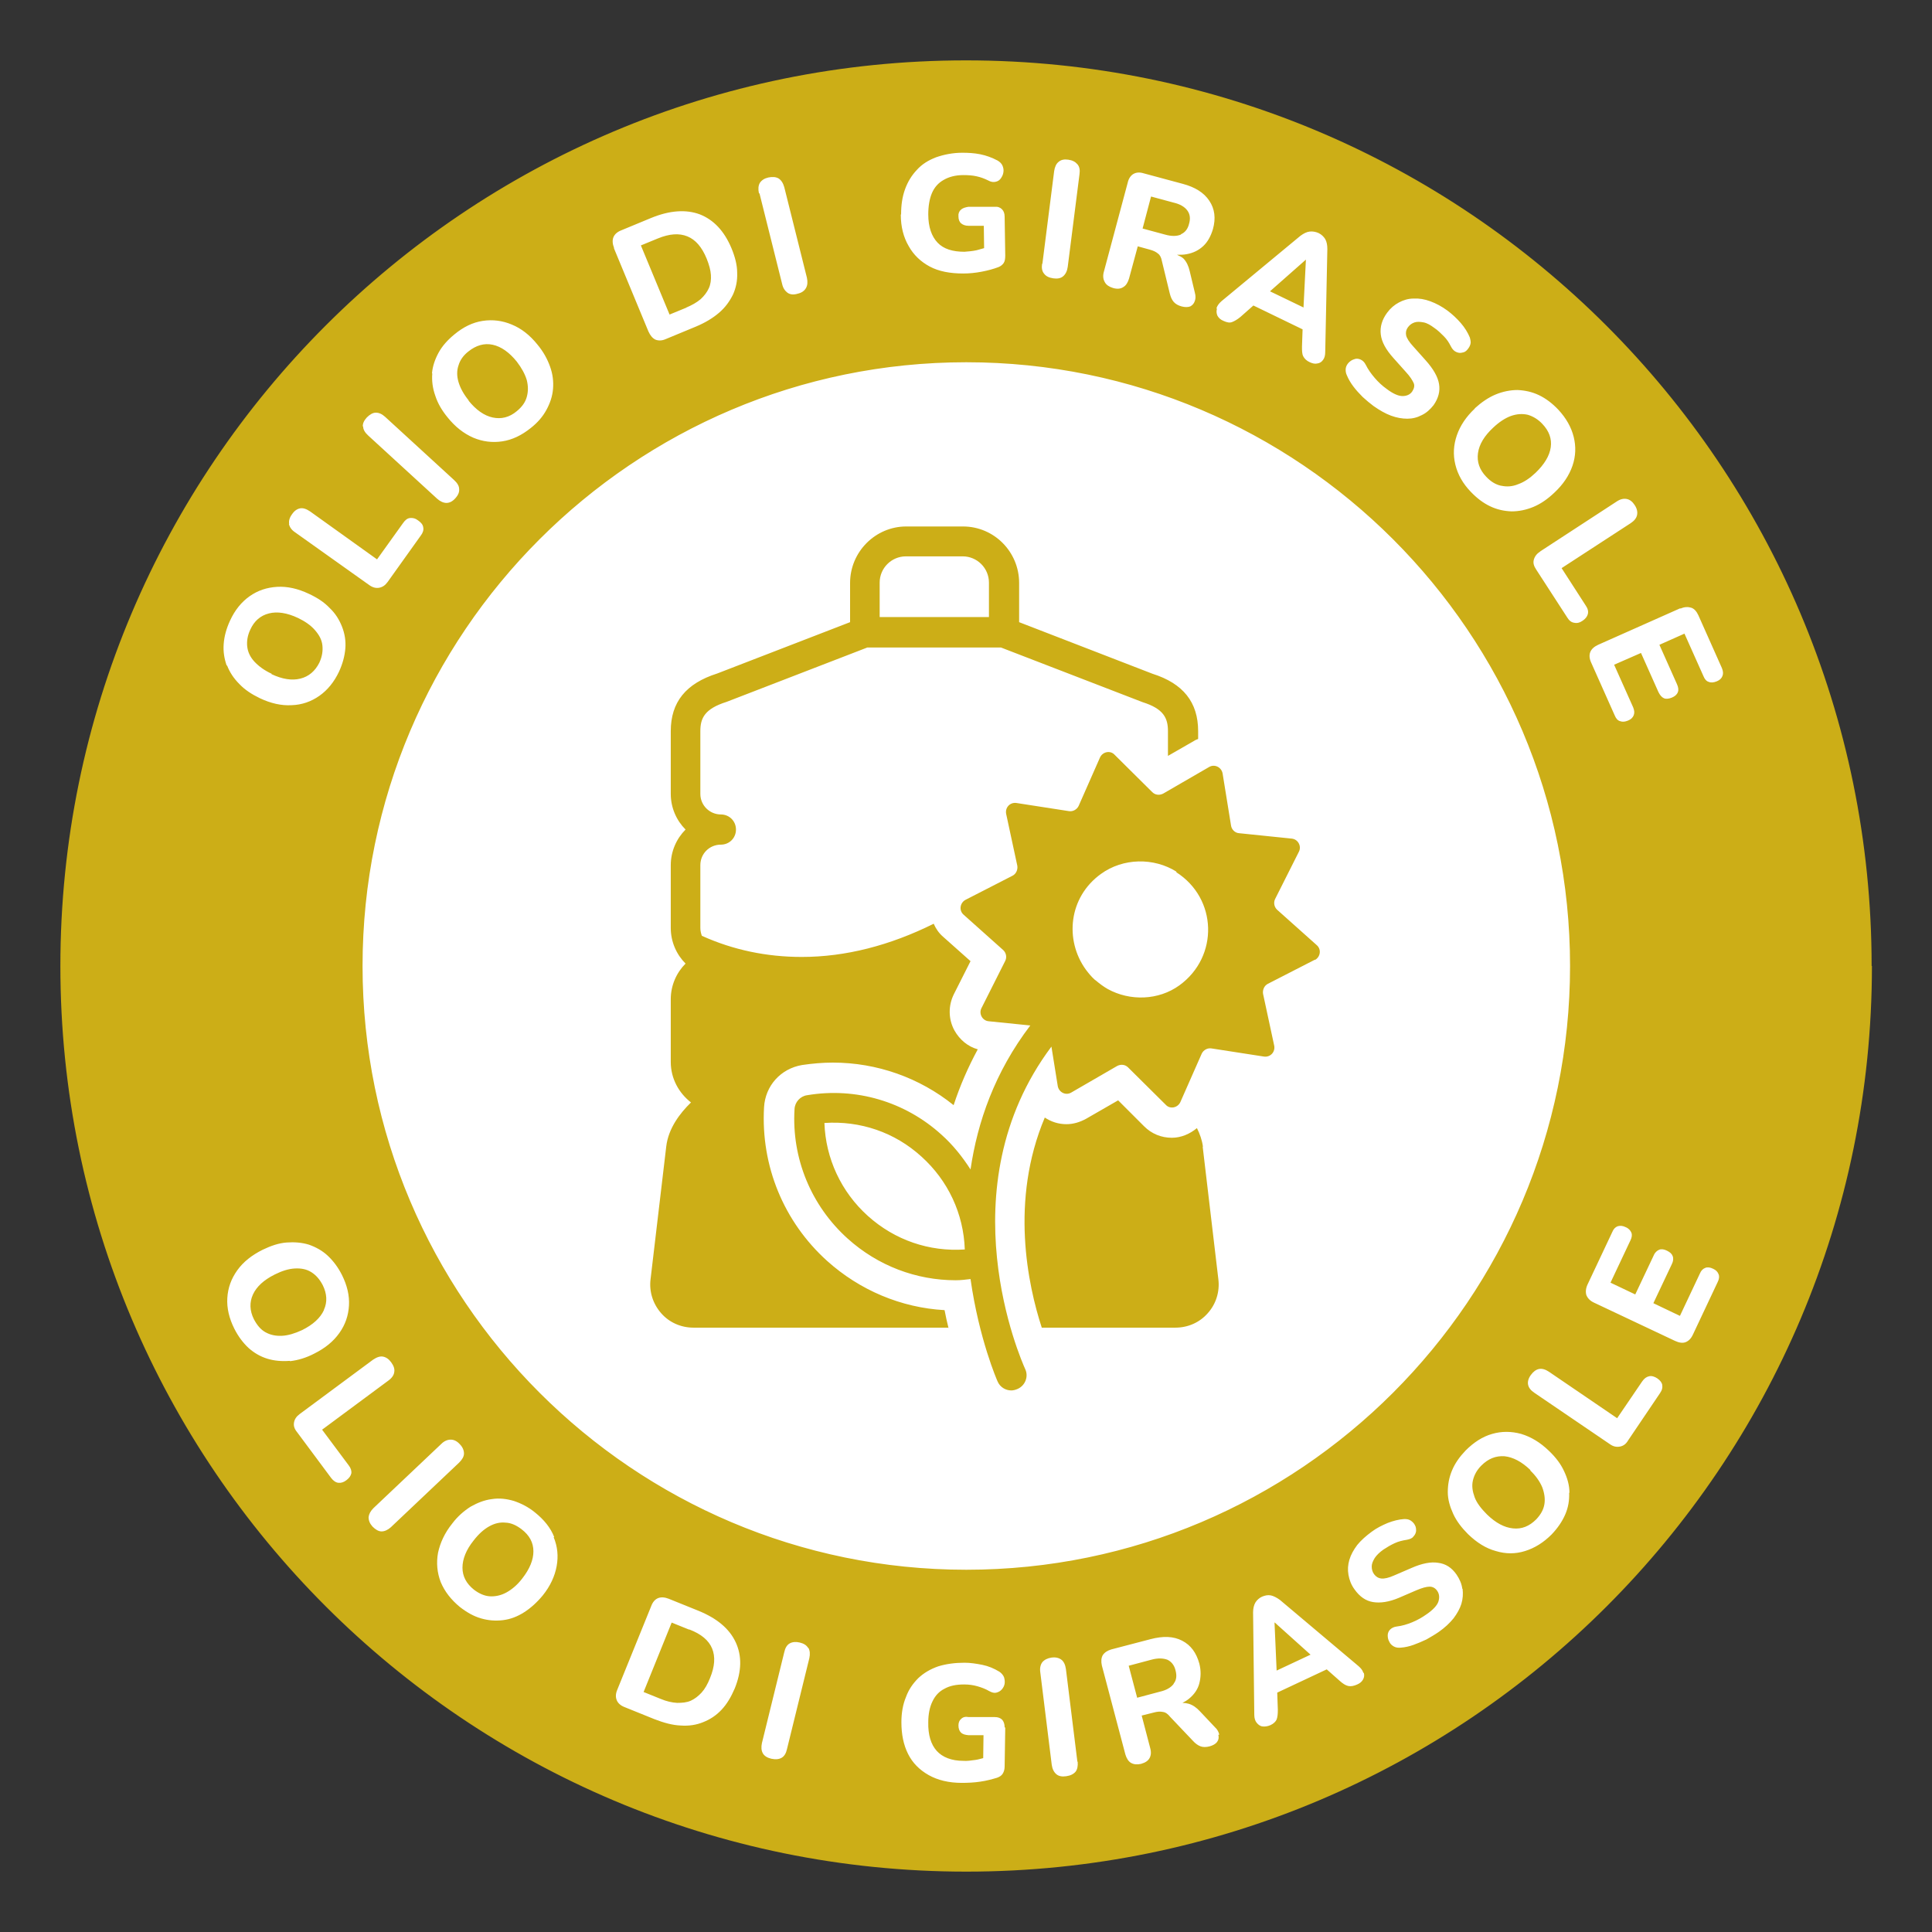 <?xml version="1.0" encoding="UTF-8"?><svg id="uuid-71cbf4f3-b355-4174-bc38-c56b943fdbd3" xmlns="http://www.w3.org/2000/svg" viewBox="0 0 64 64"><rect x="0" y="0" width="64" height="64" fill="#333333" stroke="none"/><g id="uuid-43765244-f162-4bd4-b68c-c1135546c7d6"><circle cx="32" cy="32" r="29.46" style="fill:#fff;"/></g><g id="uuid-d35b1283-2e94-4f72-8c4b-6f9ccf436ed4"><path d="m38.88,55.78c-.09.12-.24.21-.46.26l-.75.2-.28-1.06.75-.2c.22-.06.39-.05.53,0,.13.06.23.18.27.35.05.18.03.33-.06.44Zm-22.13-5.34c-.18-.02-.36.02-.54.12-.18.1-.35.25-.52.47-.25.31-.37.62-.37.9,0,.29.13.53.38.73.17.13.35.21.53.22.18.01.37-.03.55-.13.18-.1.36-.25.52-.46.25-.32.37-.62.37-.9,0-.29-.13-.53-.39-.73-.17-.13-.34-.21-.52-.22Zm6.07,3.54l-.57-.23-.93,2.3.57.23c.19.08.37.12.54.13.16,0,.31-.01.45-.07.13-.06.25-.15.36-.27.11-.12.2-.28.28-.48.16-.39.18-.71.07-.98-.11-.27-.36-.48-.75-.63ZM43.18,10.19l.08-1.59h0s-1.19,1.05-1.19,1.05l1.12.54Zm-27.66,3.08c.25.31.52.5.8.56.28.06.55,0,.8-.21.17-.14.28-.29.33-.47s.05-.36,0-.56c-.06-.2-.17-.4-.33-.61-.25-.31-.52-.5-.8-.56-.28-.06-.55.02-.8.22-.17.13-.28.29-.33.46-.06.17-.06.36,0,.56.06.2.17.4.34.61Zm-6.53,9.06c.36.17.68.22.96.15.28-.07.49-.25.63-.53.09-.2.12-.38.1-.57s-.11-.35-.25-.51c-.14-.16-.33-.29-.56-.4-.36-.17-.69-.22-.96-.15-.28.07-.49.25-.62.54-.09.19-.12.38-.1.56s.1.35.24.5c.14.15.33.29.57.4Zm1.74,21.06c.12-.26.1-.54-.04-.82-.1-.19-.22-.33-.38-.43s-.34-.13-.54-.12c-.21.01-.43.08-.67.2-.36.18-.6.4-.72.66-.12.26-.11.54.03.82.1.19.22.34.38.43.16.09.34.13.55.12.21-.01.43-.08.67-.19.36-.18.6-.4.72-.66ZM22.73,10.19c.19-.08.35-.17.48-.28.12-.11.21-.23.27-.36.06-.13.08-.28.07-.44-.01-.16-.06-.34-.14-.54-.16-.39-.37-.63-.64-.74-.27-.11-.59-.09-.98.07l-.56.23.95,2.29.56-.23Zm16.39-2.43c.14-.06.23-.18.27-.35.05-.17.03-.32-.06-.44-.09-.12-.24-.21-.46-.26l-.74-.2-.28,1.06.74.2c.21.06.39.06.53,0Zm10.61,8.33c.18.04.37.03.56-.05.2-.07.39-.2.58-.38.29-.28.46-.56.5-.84s-.05-.54-.28-.78c-.14-.15-.31-.25-.48-.3-.18-.04-.36-.03-.56.04-.19.07-.39.2-.59.39-.29.27-.46.55-.5.84s.05.55.27.78c.15.16.31.26.49.3Zm.97,32.61c-.29-.28-.58-.43-.86-.46-.29-.02-.54.08-.77.31-.15.15-.24.32-.28.5-.04.18-.01.36.06.55s.22.38.41.57c.29.28.57.43.86.46.29.03.54-.07.77-.3.15-.16.24-.32.27-.5.03-.18,0-.37-.07-.56-.08-.19-.21-.38-.4-.56Zm-7.29,6.11l-1.18-1.06h-.01s.07,1.59.07,1.59l1.13-.53Zm18.6-22.81c0,16.57-13.43,30-30,30S2,48.57,2,32,15.43,2,32,2s30,13.43,30,30Zm-6.35-11.85l-2.72,1.21c-.13.06-.22.14-.26.24-.04.1-.03.22.03.35l.78,1.75c.04.1.1.17.18.19.08.03.16.02.26-.02.1-.04.16-.1.19-.18s.02-.16-.02-.26l-.63-1.41.89-.39.58,1.3c.05.1.11.17.18.2.07.03.16.02.26-.02.1-.04.17-.1.2-.18.03-.07.02-.16-.03-.27l-.58-1.3.83-.37.63,1.41c.04.1.1.17.18.19.07.03.16.02.26-.02.1-.04.16-.1.19-.18.03-.08.02-.16-.02-.26l-.78-1.75c-.06-.13-.14-.22-.24-.25s-.22-.03-.35.03Zm-4.64-1.88c-.11.07-.18.16-.21.27s0,.21.08.33l1.03,1.59c.06.1.14.16.23.17.09.02.18,0,.28-.07.09-.06.15-.14.17-.22.02-.09,0-.18-.07-.28l-.8-1.24,2.29-1.49c.12-.08.19-.17.21-.27s0-.21-.08-.33c-.07-.11-.16-.18-.26-.2s-.21,0-.33.08l-2.53,1.65Zm-19.01-6.27c-11.03,0-20,8.97-20,20s8.97,20,20,20,20-8.97,20-20-8.97-20-20-20Zm16.85,1.53c-.29.27-.49.57-.6.89-.11.32-.13.64-.05.97.08.33.25.63.51.9.2.21.41.37.64.48.23.11.46.16.71.17.25,0,.49-.05.73-.15.24-.1.47-.26.69-.47.29-.27.49-.57.6-.89.11-.32.12-.64.04-.96-.08-.32-.25-.62-.51-.9-.2-.21-.41-.37-.64-.48-.23-.11-.47-.16-.71-.17-.24,0-.49.05-.73.15-.24.1-.47.26-.69.46Zm-4.28-1.33c-.01.08,0,.16.04.24.05.12.12.24.21.36.09.12.19.23.31.35.12.11.24.21.36.3.2.14.39.25.58.32.19.07.37.1.54.1.17,0,.33-.04.48-.12.15-.07.28-.19.39-.33.16-.23.22-.46.18-.7-.04-.24-.19-.5-.44-.78l-.42-.47c-.13-.14-.21-.27-.23-.36-.02-.1,0-.19.06-.27.06-.08.13-.13.22-.16.09-.03.19-.02.3,0s.23.09.35.18c.12.08.22.18.32.28s.17.21.23.33c.05.1.11.16.18.19s.13.04.2.02c.07-.01.12-.04.17-.1s.08-.11.1-.18c.02-.07,0-.14-.02-.22-.07-.17-.17-.33-.3-.48-.13-.15-.28-.29-.44-.41-.19-.14-.38-.24-.57-.31s-.37-.1-.55-.09c-.18,0-.34.05-.49.13-.15.08-.28.19-.39.34-.17.23-.24.47-.21.72s.17.5.41.77l.42.47c.14.15.22.28.26.37s.01.19-.05.28c-.07.1-.18.15-.32.15-.14,0-.32-.08-.53-.24-.14-.1-.27-.22-.39-.36-.12-.14-.22-.28-.3-.44-.04-.08-.1-.14-.17-.17-.07-.03-.14-.04-.21-.01-.07.02-.13.06-.18.11s-.09.12-.1.19Zm-4.27-1.96c-.02.08-.01.15.02.22.04.07.1.13.2.17.11.05.2.07.28.04.08-.03.17-.08.28-.17l.43-.38,1.63.79-.02.57c0,.13,0,.24.04.32s.11.15.22.2c.09.04.17.06.25.04.08-.01.14-.05.19-.12s.07-.15.07-.27l.07-3.4c0-.13-.02-.24-.07-.33-.05-.08-.12-.15-.22-.2-.09-.04-.19-.06-.29-.05s-.2.06-.31.14l-2.62,2.17c-.08.07-.13.14-.16.22Zm-3.71-.89c.05.09.14.15.27.19.14.04.25.03.34-.03.09-.05.15-.15.19-.28l.29-1.07.4.11c.11.03.2.07.27.13.07.05.11.14.13.25l.26,1.07c.03.12.07.21.13.28s.15.12.26.15.21.03.29,0c.07-.04.12-.09.15-.18.03-.08.03-.17,0-.28l-.17-.71c-.04-.17-.1-.3-.2-.41-.06-.06-.14-.09-.22-.13.11,0,.22,0,.32-.02.22-.04.4-.13.55-.27s.25-.33.32-.56c.1-.36.06-.67-.12-.94s-.47-.45-.88-.56l-1.3-.35c-.13-.04-.24-.03-.33.02-.09.05-.16.15-.19.28l-.79,2.95c-.04.13-.03.25.02.34Zm-2.08-.61c-.02.14,0,.25.07.33.06.08.16.13.3.15.14.02.25,0,.33-.07.08-.07.13-.17.15-.31l.39-3.07c.02-.14,0-.25-.07-.33s-.16-.13-.3-.15c-.13-.02-.24,0-.32.07-.08.06-.13.17-.15.31l-.39,3.07Zm-4.68-1.63c0,.4.09.75.26,1.04.16.29.4.52.7.68s.67.23,1.11.23c.2,0,.4-.02.61-.06.21-.04.39-.09.55-.15.08-.03.14-.08.18-.14.04-.06.05-.15.05-.25l-.02-1.28c0-.11-.03-.19-.09-.25s-.14-.09-.25-.08h-.86c-.11.02-.19.04-.25.1-.06.05-.09.13-.08.22,0,.1.03.18.09.23.06.05.14.08.25.08h.5s.01.74.01.74c-.08.02-.17.05-.25.07-.14.03-.28.04-.4.05-.39,0-.69-.09-.89-.3-.2-.21-.31-.52-.31-.94,0-.27.04-.51.12-.7.08-.19.21-.34.39-.44.17-.1.39-.16.65-.16.16,0,.31.01.44.04.14.03.27.08.39.14.09.05.17.06.25.04s.13-.06.17-.12.07-.12.08-.2c.01-.07,0-.14-.03-.21-.03-.07-.08-.12-.16-.17-.19-.1-.38-.17-.58-.21s-.4-.05-.59-.05c-.32,0-.61.06-.87.15-.26.1-.47.23-.64.42-.17.18-.3.39-.39.64-.09.25-.13.52-.13.83Zm-4.68-.7l.75,3c.03.14.1.23.18.29.09.06.2.07.33.03.14-.03.23-.1.28-.19.05-.09.06-.2.03-.34l-.75-3c-.04-.14-.1-.23-.19-.29-.09-.05-.2-.06-.34-.03-.13.03-.22.09-.28.18-.05.09-.06.2-.03.34Zm-4.82,1.82l1.14,2.75c.06.13.13.22.23.27.1.04.22.04.35-.02l.99-.41c.31-.13.56-.28.77-.46s.35-.38.46-.6c.1-.22.15-.46.14-.72,0-.26-.07-.53-.19-.82-.24-.57-.59-.94-1.05-1.12-.46-.17-1-.13-1.61.12l-.99.41c-.13.05-.22.13-.26.23-.04.1-.03.22.02.35Zm-6.02,4.14c-.02.24.01.49.1.74.08.25.22.49.41.72.25.31.53.53.85.67.31.13.63.17.96.12.33-.05.64-.2.94-.44.23-.18.4-.38.52-.6s.2-.45.22-.7-.01-.49-.1-.74-.22-.49-.42-.73c-.25-.31-.53-.53-.85-.66-.31-.13-.63-.17-.96-.12s-.64.2-.94.45c-.22.18-.4.38-.52.6s-.2.45-.22.69Zm-2.29,1.76c0,.1.06.2.17.3l2.28,2.09c.1.09.21.14.31.14.1,0,.2-.05.29-.15.1-.11.14-.21.13-.31,0-.1-.06-.2-.17-.3l-2.28-2.09c-.11-.1-.21-.14-.31-.14-.1,0-.2.06-.3.16-.09.1-.14.2-.13.3Zm-2.46,3.22c.02.1.08.2.2.28l2.46,1.75c.11.08.22.11.33.09s.2-.08.28-.19l1.1-1.54c.07-.09.1-.19.08-.27-.01-.09-.07-.16-.17-.23-.09-.07-.18-.09-.27-.08s-.16.07-.23.17l-.86,1.2-2.22-1.59c-.12-.08-.23-.12-.33-.1-.1.02-.19.08-.27.2-.08.11-.11.22-.09.32Zm-2.05,4.69c.09.23.22.43.41.62.18.19.41.34.68.47.36.17.71.25,1.05.23.34-.01.65-.12.92-.31.27-.19.49-.46.65-.8.12-.26.19-.52.21-.77.02-.25-.02-.49-.11-.72-.09-.23-.22-.44-.41-.62-.18-.19-.41-.34-.69-.47-.36-.17-.71-.25-1.05-.23-.34.02-.64.12-.91.31-.27.19-.49.46-.65.81-.12.26-.19.51-.21.77s.02.49.1.72Zm2.09,23.05c.26-.03.53-.11.8-.25.36-.18.63-.4.83-.68.2-.28.3-.58.32-.91.02-.33-.06-.67-.23-1.01-.13-.26-.29-.47-.47-.64s-.4-.29-.63-.37c-.23-.07-.48-.09-.74-.07s-.52.11-.79.24c-.36.18-.64.4-.84.68-.2.28-.31.58-.33.92-.02.33.06.67.23,1.01.13.26.29.47.47.64.19.17.4.29.63.36s.48.09.74.07Zm2.03,3.72c.01-.09-.02-.18-.09-.27l-.88-1.18,2.2-1.63c.11-.08.18-.18.19-.28.02-.1-.02-.21-.1-.32-.08-.11-.17-.17-.27-.19-.1-.02-.21.02-.33.1l-2.43,1.8c-.11.08-.17.17-.19.28-.02.11.01.21.1.32l1.13,1.52c.07.09.15.15.24.16.09.01.18-.02.27-.09.09-.07.14-.14.16-.23Zm1.32,1.77l2.25-2.13c.1-.1.16-.2.16-.3s-.04-.21-.14-.31c-.09-.1-.19-.15-.3-.15-.1,0-.21.04-.31.14l-2.25,2.13c-.1.1-.15.2-.16.3,0,.11.04.21.13.31.1.1.2.16.3.16.1,0,.21-.05.31-.14Zm5.4.34c-.12-.31-.34-.58-.64-.82-.22-.18-.46-.3-.7-.38-.24-.07-.48-.1-.73-.06-.24.03-.47.12-.7.25-.22.14-.43.32-.61.56-.25.31-.4.64-.47.97-.06.33-.03.66.09.97.13.31.34.58.63.82.23.18.46.31.7.38.24.07.48.09.73.06s.48-.12.7-.26c.22-.14.43-.33.62-.56.25-.31.4-.64.46-.97.06-.33.03-.65-.1-.96Zm6.01,3.48c-.21-.45-.62-.79-1.23-1.04l-.99-.4c-.13-.05-.25-.06-.35-.02-.1.04-.18.13-.23.27l-1.12,2.76c-.06.14-.06.25-.02.35.04.1.13.18.26.23l.99.4c.31.12.6.2.87.21.27.02.52-.02.74-.11.23-.09.43-.22.61-.41.18-.19.32-.43.44-.71.23-.57.24-1.08.03-1.53Zm2.4.19c-.05-.09-.15-.15-.28-.18-.13-.03-.24-.02-.33.03s-.15.15-.18.29l-.74,3.01c-.03.14-.02.25.03.34s.15.15.28.18c.14.03.25.02.34-.03.09-.05.15-.15.18-.29l.74-3.01c.03-.14.02-.25-.03-.34Zm6.51,2.63c0-.11-.03-.19-.08-.25-.06-.06-.14-.09-.25-.09h-.86c-.11-.02-.19,0-.25.06-.06.05-.09.12-.09.22,0,.1.03.18.08.23.06.06.14.08.25.09h.5s-.01.76-.01.76c-.09.02-.17.05-.26.06-.14.02-.28.04-.4.03-.39,0-.69-.12-.88-.33s-.29-.53-.28-.95c0-.27.05-.51.14-.69.09-.19.22-.33.4-.42.18-.1.39-.14.65-.14.16,0,.3.02.44.06.14.04.27.09.39.16.09.05.17.07.24.05.07-.02.13-.05.18-.11.05-.06.08-.12.09-.19.01-.07,0-.14-.02-.21-.03-.07-.08-.13-.15-.18-.18-.11-.37-.19-.57-.23s-.4-.07-.59-.07c-.32,0-.61.04-.87.12-.26.09-.48.22-.66.39-.18.18-.32.38-.41.63-.1.24-.15.52-.15.83,0,.4.07.75.22,1.05.15.3.38.53.68.7s.67.26,1.1.26c.2,0,.41-.01.61-.04.21-.03.39-.08.56-.13.08-.03.15-.07.19-.14s.06-.14.06-.24l.02-1.28Zm2.41,1.14l-.38-3.07c-.02-.14-.07-.25-.15-.31-.08-.06-.19-.09-.33-.07-.13.02-.23.07-.3.15-.06.08-.09.19-.07.33l.38,3.07c.02.14.07.24.15.31.08.07.19.09.33.07.14-.02.24-.07.31-.15.06-.08.08-.19.07-.33Zm4.7-.9c-.02-.08-.06-.17-.14-.24l-.5-.53c-.12-.13-.24-.21-.37-.25-.07-.02-.14-.03-.21-.03.08-.04.16-.09.22-.14.17-.14.29-.31.34-.51s.06-.41,0-.65c-.1-.36-.28-.61-.57-.76s-.63-.16-1.05-.05l-1.3.34c-.13.04-.22.1-.28.19-.05.09-.06.2-.03.34l.78,2.95c.04.13.1.23.19.28.09.05.2.06.33.03.14-.04.23-.1.28-.19.05-.09.06-.2.02-.34l-.28-1.07.4-.1c.11-.03.21-.04.3-.02.09.01.17.07.24.16l.76.8c.08.09.17.15.25.18s.19.03.3,0,.2-.08.25-.15c.05-.07.06-.14.04-.23Zm4.77-2.05c-.02-.08-.08-.15-.16-.22l-2.6-2.19c-.11-.08-.21-.13-.3-.15-.1-.02-.19,0-.29.04-.09.04-.17.11-.22.19-.05.08-.08.2-.08.33l.04,3.4c0,.11.03.2.08.26s.11.11.19.12c.08.01.16,0,.26-.04.11-.05.18-.12.21-.19.03-.08.04-.18.04-.32l-.02-.57,1.64-.77.43.38c.1.09.19.15.28.17.09.02.19,0,.3-.05.09-.04.15-.09.19-.16.04-.07.05-.14.03-.22Zm3.28-2.78c-.02-.17-.09-.32-.19-.47-.16-.23-.36-.36-.61-.39-.24-.04-.54.02-.88.17l-.58.25c-.18.08-.32.11-.42.1s-.18-.06-.24-.14c-.06-.08-.08-.17-.08-.26,0-.09.04-.18.1-.28.06-.09.16-.19.29-.28.12-.08.24-.15.37-.21.13-.06.26-.09.39-.11.11-.02.19-.05.23-.11.05-.05.08-.11.09-.18,0-.07,0-.13-.04-.2-.03-.06-.08-.11-.14-.15-.06-.04-.13-.05-.21-.05-.18.01-.37.06-.55.13-.19.08-.37.17-.53.29-.19.14-.35.28-.48.44-.12.16-.21.32-.26.49-.05.17-.06.33-.03.5.03.17.09.33.2.48.17.24.37.38.61.42s.53,0,.86-.14l.58-.25c.19-.08.33-.12.44-.12.1,0,.19.05.25.14.07.1.08.22.04.35s-.18.28-.4.43c-.14.1-.3.19-.47.26s-.34.12-.51.14c-.09.01-.17.05-.22.1-.05.05-.08.12-.08.19,0,.07.01.14.05.21.03.07.08.12.15.16s.15.05.24.04c.13-.01.27-.04.41-.09s.28-.11.43-.18c.14-.08.28-.16.41-.25.2-.14.36-.29.49-.45.12-.16.21-.32.26-.48.05-.17.06-.33.04-.5Zm3.55-3.18c0-.25-.07-.49-.18-.72-.11-.24-.28-.46-.5-.67-.29-.28-.59-.46-.92-.56-.33-.09-.65-.09-.96,0-.32.09-.61.28-.88.55-.2.21-.35.42-.45.66s-.14.47-.14.72c0,.24.07.48.18.72.11.24.28.46.49.67.29.28.59.47.92.56.33.1.65.1.97,0s.61-.28.88-.55c.2-.21.35-.43.45-.66.1-.23.14-.47.13-.72Zm3.08-3.56c-.02-.09-.07-.16-.17-.23-.09-.06-.19-.09-.27-.07-.09.02-.16.07-.23.17l-.83,1.22-2.26-1.54c-.12-.08-.23-.11-.33-.09s-.19.09-.27.2c-.08.11-.11.22-.09.32.02.1.09.19.21.27l2.5,1.7c.11.08.22.1.33.08.11-.02.2-.08.27-.2l1.06-1.57c.07-.1.09-.19.07-.28Zm1.86-3.68c-.03-.08-.09-.14-.18-.18-.1-.05-.19-.06-.26-.03-.08.03-.14.09-.18.19l-.66,1.4-.88-.42.61-1.29c.05-.1.06-.19.03-.27s-.09-.13-.19-.18c-.1-.05-.19-.06-.26-.03-.07.03-.14.09-.18.19l-.61,1.29-.82-.39.66-1.4c.05-.1.06-.19.03-.26s-.09-.14-.19-.18c-.1-.05-.18-.05-.26-.03-.08.03-.14.09-.18.19l-.82,1.74c-.06.13-.07.25-.04.35.04.1.12.19.25.25l2.69,1.27c.13.06.25.08.35.04.1-.04.18-.12.24-.25l.82-1.74c.05-.1.06-.19.03-.26Zm-25.5,1.77h-8.46c-.41,0-.8-.17-1.07-.48s-.4-.71-.35-1.12l.52-4.4c.07-.6.45-1.1.82-1.46-.4-.31-.67-.79-.67-1.34v-2.08c0-.46.19-.88.49-1.18-.3-.3-.49-.72-.49-1.18v-2.08c0-.46.19-.88.49-1.18-.3-.3-.49-.72-.49-1.18v-2.08c0-.96.5-1.58,1.54-1.91l4.4-1.7v-1.3c0-1.03.84-1.87,1.86-1.87h.94s.94,0,.94,0c1.03,0,1.86.84,1.86,1.87v1.3l4.42,1.71c1.01.32,1.51.94,1.51,1.9v.26s-.09.03-.13.06l-.87.5v-.82c0-.43-.14-.74-.84-.96l-4.69-1.81h-4.43l-4.66,1.8c-.73.23-.87.54-.87.97v2.08c0,.38.31.68.68.68.28,0,.5.22.5.5s-.22.5-.5.5c-.38,0-.68.3-.68.68v2.08c0,.09.02.18.05.26,1.04.47,2.15.7,3.31.7,1.45,0,2.92-.38,4.37-1.1.07.16.17.31.31.43l.91.81-.55,1.09c-.19.38-.19.83.02,1.21.17.3.44.53.77.62-.32.59-.59,1.21-.8,1.85-1.13-.91-2.54-1.41-4-1.41-.34,0-.68.03-1.02.08-.71.12-1.22.69-1.26,1.4-.11,1.94.65,3.79,2.09,5.09,1.08.97,2.45,1.55,3.89,1.63.04.2.08.4.13.59Zm-2.28-23.54h3.61v-1.14c0-.48-.39-.87-.87-.87h-.94s-.94,0-.94,0c-.48,0-.87.39-.87.87v1.14Zm10.7,17.55c-.03-.22-.1-.42-.2-.62-.23.19-.52.32-.83.32-.35,0-.67-.13-.92-.38l-.86-.86-1.06.61c-.2.11-.42.18-.65.18-.27,0-.51-.08-.72-.22-1.16,2.75-.56,5.55-.1,6.96h4.43c.41,0,.8-.17,1.07-.48.27-.3.4-.71.35-1.12l-.52-4.4Zm3.71-6.2l-1.56.8c-.12.06-.18.2-.16.33l.37,1.72c.04.21-.13.39-.34.36l-1.74-.27c-.13-.02-.26.05-.32.17l-.71,1.61c-.09.19-.34.24-.48.09l-1.25-1.24c-.1-.1-.24-.11-.36-.05l-1.52.88c-.18.11-.41,0-.45-.21l-.21-1.31c-3.52,4.7-1,10.39-.87,10.68.12.25,0,.55-.25.66-.07.03-.14.05-.21.05-.19,0-.37-.11-.45-.29-.02-.04-.62-1.42-.9-3.4-.16.02-.33.04-.49.04-1.31,0-2.58-.48-3.58-1.38-1.21-1.09-1.86-2.66-1.76-4.29.01-.23.19-.43.42-.46,1.61-.27,3.24.21,4.45,1.31.38.34.69.73.96,1.15.23-1.57.8-3.22,1.98-4.77l-1.38-.14c-.21-.02-.33-.25-.24-.43l.79-1.57c.06-.12.03-.27-.07-.36l-1.31-1.17c-.16-.14-.12-.39.06-.49l1.56-.8c.12-.06.18-.2.16-.33l-.37-1.72c-.04-.21.13-.39.34-.36l1.74.27c.13.02.26-.05.32-.17l.71-1.61c.09-.19.34-.24.48-.09l1.25,1.24c.1.1.24.11.36.05l1.52-.88c.18-.11.41,0,.45.21l.28,1.73c.02.13.13.24.26.25l1.75.18c.21.02.33.25.24.43l-.79,1.57c-.06.12-.03.27.07.36l1.31,1.17c.16.14.12.39-.06.49Zm-11.6,9.6c-.04-1.18-.55-2.28-1.44-3.08-.88-.8-2.02-1.19-3.21-1.11.04,1.17.55,2.28,1.44,3.08s2.03,1.19,3.21,1.11Zm7.02-12.51c-.76-.48-1.78-.46-2.51.07-1.07.77-1.21,2.19-.5,3.17.09.12.18.23.29.33.01.01.03.02.04.03.12.1.25.2.39.28,0,0,0,0,0,0,.74.41,1.69.38,2.38-.12,1.31-.95,1.26-2.88-.11-3.75Z" style="fill:#ccae17;"/></g></svg>
